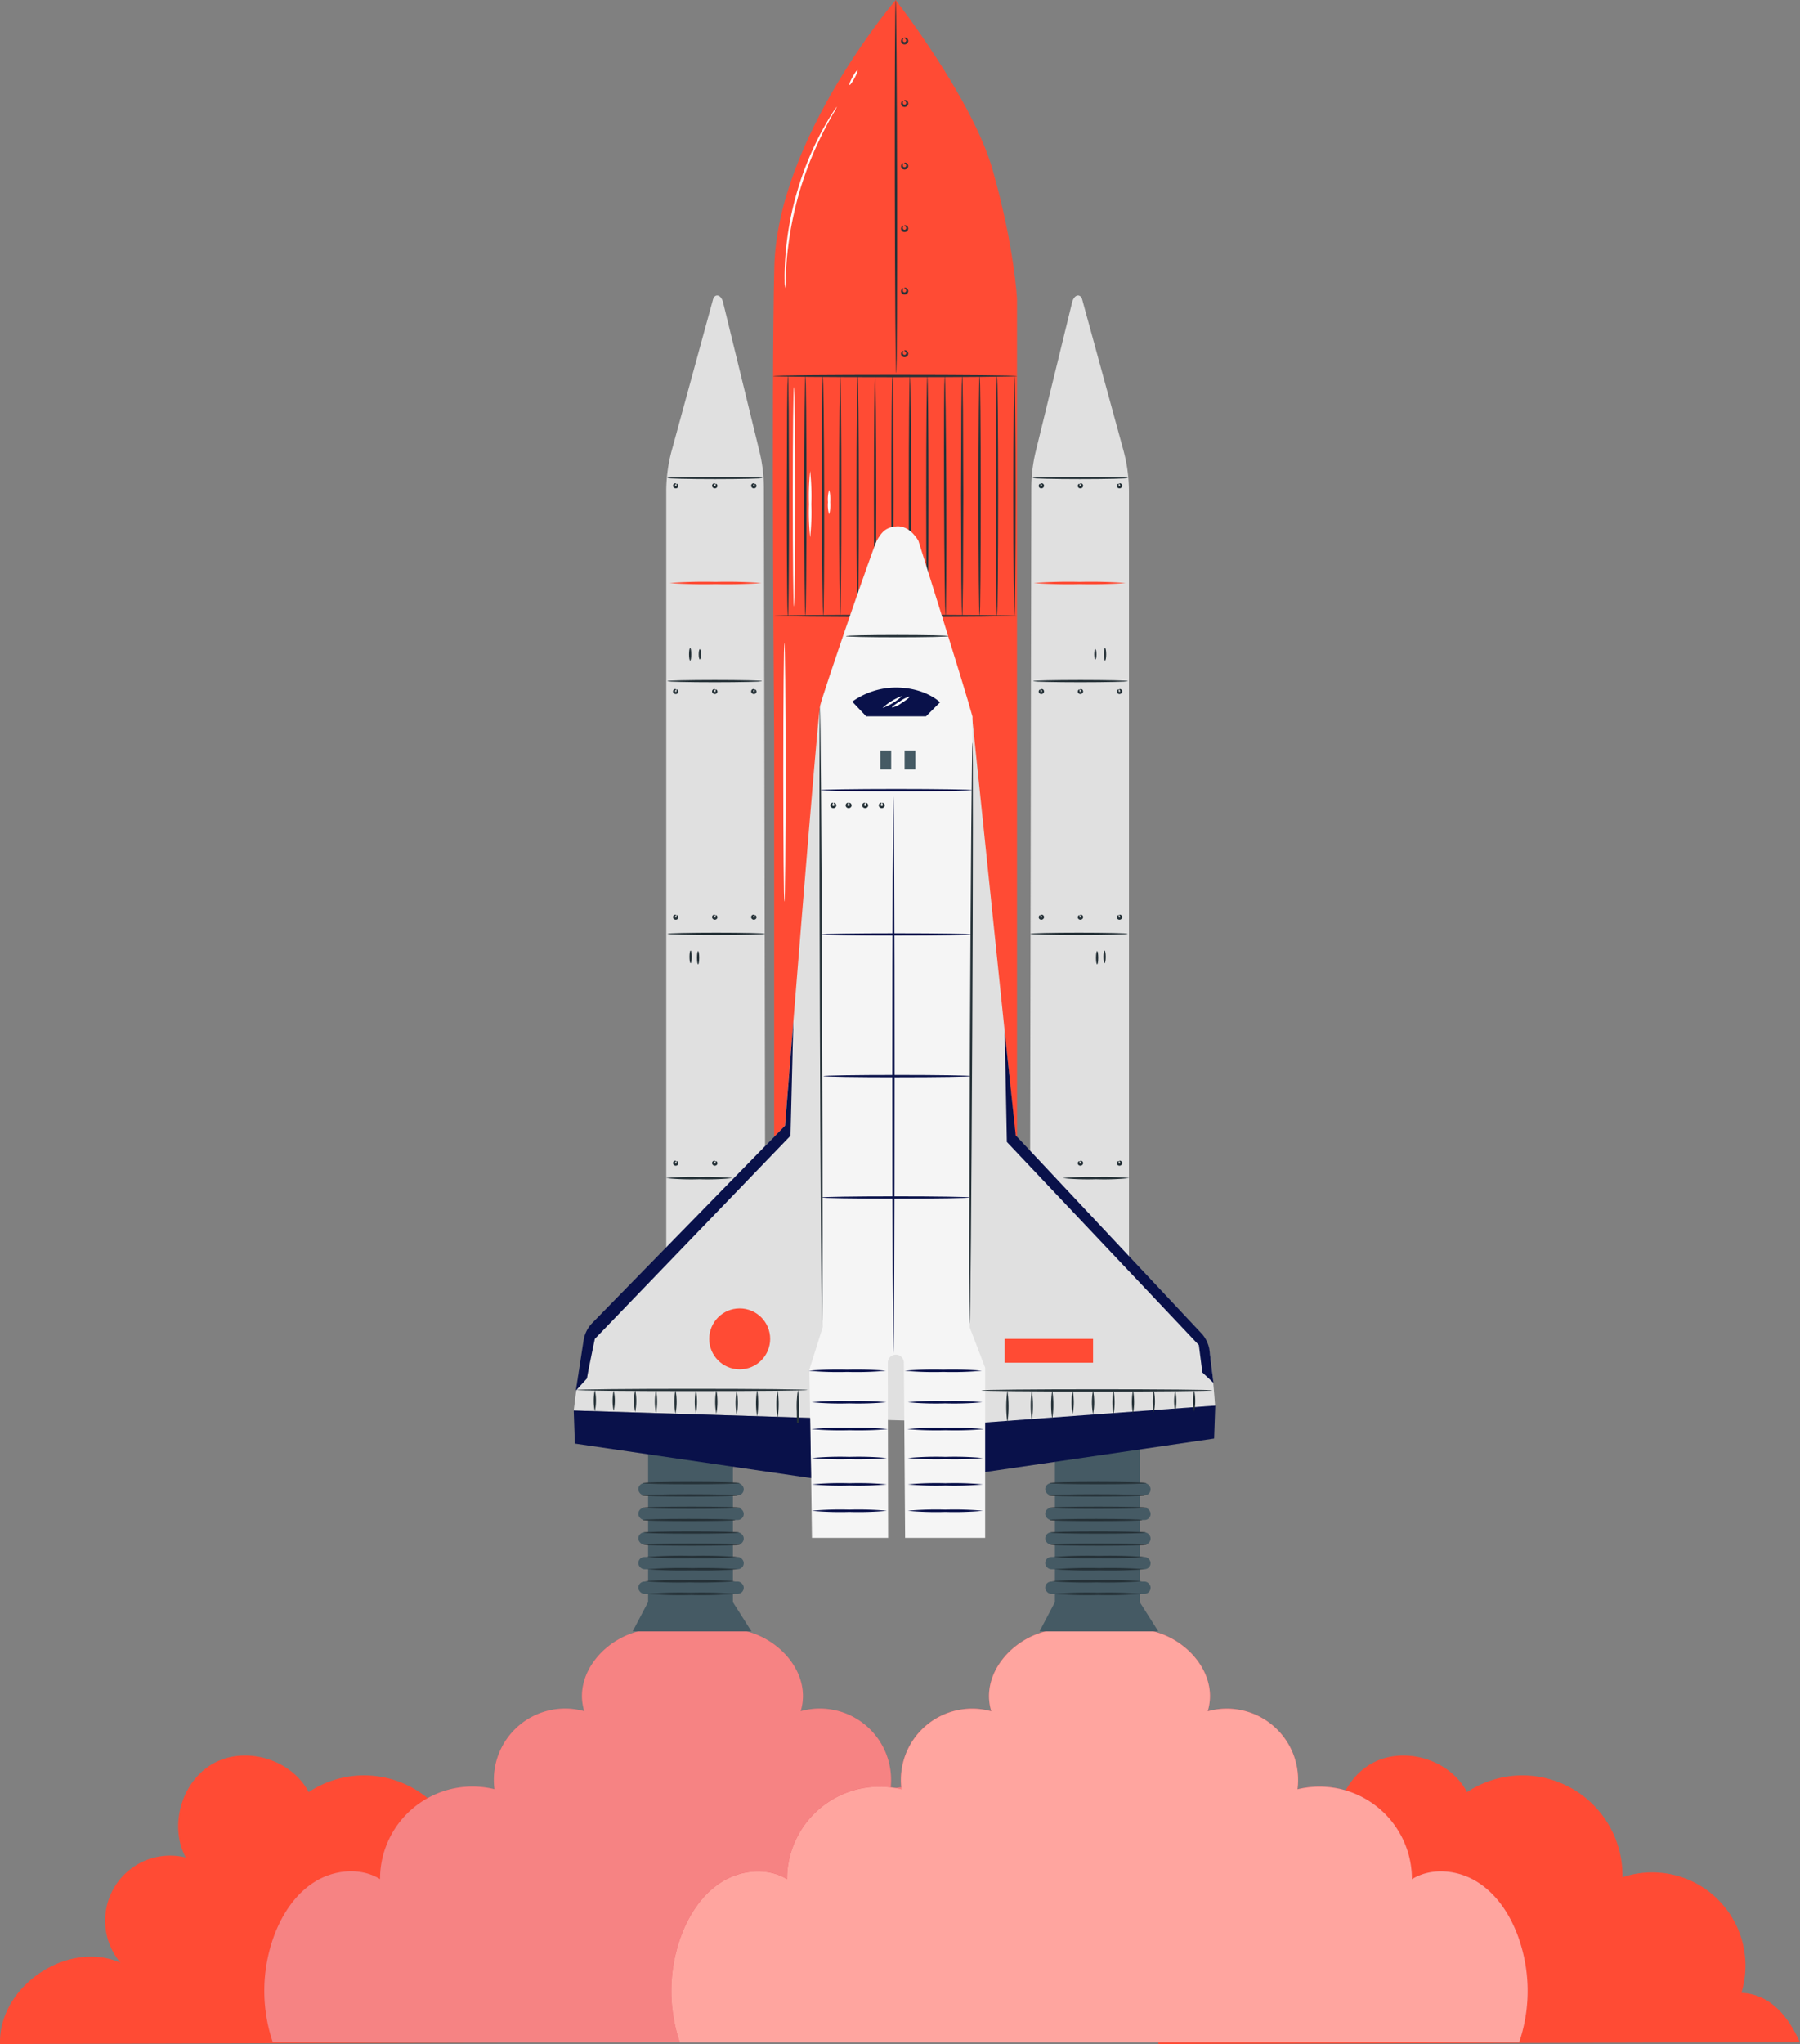 <svg xmlns="http://www.w3.org/2000/svg" width="407.36" height="462.435" viewBox="0 0 407.36 462.435"><rect x="0" y="0" width="407.36" height="462.435" fill="#808080" stroke="none"/><g id="Group_808" data-name="Group 808" transform="translate(-44.629 -21.483)"><g id="Smoke"><g id="Group_114" data-name="Group 114"><g id="Group_113" data-name="Group 113"><path id="Path_21" data-name="Path 21" d="M176.581,472.35a21.1,21.1,0,0,0-26.92-26.153,22.644,22.644,0,0,0-35.175-19.267c-3.84-7.339-14.041-10.494-21.354-6.6s-10.4,14.112-6.46,21.4a14.718,14.718,0,0,0-14.76,23.807c-11.959-5.269-27.673,5.324-27.276,18.386l145.2-.42C188.8,481.557,185.223,472.7,176.581,472.35Z" fill="#ff4b34"></path></g></g><g id="Group_116" data-name="Group 116"><g id="Group_115" data-name="Group 115"><path id="Path_22" data-name="Path 22" d="M438.73,472.35A21.1,21.1,0,0,0,411.81,446.2a22.644,22.644,0,0,0-35.175-19.267c-3.84-7.339-14.041-10.494-21.354-6.6s-10.4,14.112-6.46,21.4a14.718,14.718,0,0,0-14.76,23.807c-11.959-5.269-27.673,5.324-27.276,18.386l145.2-.42C450.953,481.557,447.372,472.7,438.73,472.35Z" fill="#ff4b34"></path></g></g><g id="Group_122" data-name="Group 122"><g id="Group_118" data-name="Group 118"><g id="Group_117" data-name="Group 117"><path id="Path_23" data-name="Path 23" d="M296.314,483.5A36.192,36.192,0,0,0,296,459.385c-1.807-4.857-4.808-9.439-9.21-12.175s-10.339-3.312-14.751-.592a20.908,20.908,0,0,0-25.893-20.345,16.131,16.131,0,0,0-20.321-17.653c2.527-8.27-4.592-16.557-13.073-18.25h-2.814s-17.826-.437-20.012,0c-8.481,1.693-15.6,9.98-13.073,18.25a16.133,16.133,0,0,0-20.322,17.653,20.908,20.908,0,0,0-25.892,20.345c-4.412-2.72-10.349-2.144-14.751.592s-7.4,7.318-9.211,12.175a36.192,36.192,0,0,0-.317,24.113Z" fill="#e8505b"></path></g></g><g id="Group_121" data-name="Group 121" opacity="0.6"><g id="Group_120" data-name="Group 120"><g id="Group_119" data-name="Group 119"><path id="Path_24" data-name="Path 24" d="M296.314,483.5A36.192,36.192,0,0,0,296,459.385c-1.807-4.857-4.808-9.439-9.21-12.175s-10.339-3.312-14.751-.592a20.908,20.908,0,0,0-25.893-20.345,16.131,16.131,0,0,0-20.321-17.653c2.527-8.27-4.592-16.557-13.073-18.25h-2.814s-17.826-.437-20.012,0c-8.481,1.693-15.6,9.98-13.073,18.25a16.133,16.133,0,0,0-20.322,17.653,20.908,20.908,0,0,0-25.892,20.345c-4.412-2.72-10.349-2.144-14.751.592s-7.4,7.318-9.211,12.175a36.192,36.192,0,0,0-.317,24.113Z" fill="#ffa59f"></path></g></g></g></g><g id="Group_128" data-name="Group 128"><g id="Group_124" data-name="Group 124"><g id="Group_123" data-name="Group 123"><path id="Path_25" data-name="Path 25" d="M388.436,483.5a36.192,36.192,0,0,0-.317-24.113c-1.807-4.857-4.809-9.439-9.211-12.175s-10.339-3.312-14.751-.592a20.908,20.908,0,0,0-25.892-20.345,16.133,16.133,0,0,0-20.322-17.653c2.527-8.27-4.592-16.557-13.073-18.25h-2.814s-17.826-.437-20.012,0c-8.481,1.693-15.6,9.98-13.072,18.25a16.132,16.132,0,0,0-20.322,17.653,20.908,20.908,0,0,0-25.893,20.345c-4.412-2.72-10.349-2.144-14.751.592s-7.4,7.318-9.21,12.175a36.192,36.192,0,0,0-.318,24.113Z" fill="#e8505b"></path></g></g><g id="Group_127" data-name="Group 127"><g id="Group_126" data-name="Group 126"><g id="Group_125" data-name="Group 125"><path id="Path_26" data-name="Path 26" d="M388.436,483.519a36.192,36.192,0,0,0-.317-24.113c-1.807-4.858-4.809-9.44-9.211-12.176s-10.339-3.311-14.751-.591a20.908,20.908,0,0,0-25.892-20.345,16.132,16.132,0,0,0-20.322-17.653c2.527-8.27-4.592-16.557-13.073-18.251h-2.814s-17.826-.436-20.012,0c-8.481,1.694-15.6,9.981-13.072,18.251a16.131,16.131,0,0,0-20.322,17.653,20.908,20.908,0,0,0-25.893,20.345c-4.412-2.72-10.349-2.144-14.751.591s-7.4,7.318-9.21,12.176a36.192,36.192,0,0,0-.318,24.113Z" fill="#ffa59f"></path></g></g></g></g></g><g id="Rocket"><g id="Group_624" data-name="Group 624"><g id="Group_173" data-name="Group 173"><g id="Group_130" data-name="Group 130"><g id="Group_129" data-name="Group 129"><path id="Path_27" data-name="Path 27" d="M210.5,383.944l-19.2.521V348.758l19.2-.521Z" fill="#455a64"></path></g></g><g id="Group_132" data-name="Group 132"><g id="Group_131" data-name="Group 131"><rect id="Rectangle_1" data-name="Rectangle 1" width="23.85" height="2.773" rx="1.366" transform="translate(189.096 357.022)" fill="#455a64"></rect></g></g><g id="Group_134" data-name="Group 134"><g id="Group_133" data-name="Group 133"><rect id="Rectangle_2" data-name="Rectangle 2" width="23.85" height="2.773" rx="1.366" transform="translate(189.096 362.591)" fill="#455a64"></rect></g></g><g id="Group_136" data-name="Group 136"><g id="Group_135" data-name="Group 135"><rect id="Rectangle_3" data-name="Rectangle 3" width="23.85" height="2.773" rx="1.366" transform="translate(189.096 368.159)" fill="#455a64"></rect></g></g><g id="Group_138" data-name="Group 138"><g id="Group_137" data-name="Group 137"><rect id="Rectangle_4" data-name="Rectangle 4" width="23.85" height="2.773" rx="1.366" transform="translate(189.096 373.728)" fill="#455a64"></rect></g></g><g id="Group_140" data-name="Group 140"><g id="Group_139" data-name="Group 139"><rect id="Rectangle_5" data-name="Rectangle 5" width="23.85" height="2.773" rx="1.366" transform="translate(189.096 379.297)" fill="#455a64"></rect></g></g><g id="Group_142" data-name="Group 142"><g id="Group_141" data-name="Group 141"><path id="Path_28" data-name="Path 28" d="M187.8,390.578l3.491-6.634h19.2l4.206,6.634Z" fill="#455a64"></path></g></g><g id="Group_145" data-name="Group 145"><g id="Group_144" data-name="Group 144"><g id="Group_143" data-name="Group 143"><path id="Path_29" data-name="Path 29" d="M212,357.022c0,.144-4.9.26-10.952.26s-10.954-.116-10.954-.26,4.9-.261,10.954-.261S212,356.878,212,357.022Z" fill="#263238"></path></g></g></g><g id="Group_148" data-name="Group 148"><g id="Group_147" data-name="Group 147"><g id="Group_146" data-name="Group 146"><path id="Path_30" data-name="Path 30" d="M211.545,359.8c0,.144-4.853.26-10.839.26s-10.84-.116-10.84-.26,4.852-.26,10.84-.26S211.545,359.651,211.545,359.8Z" fill="#263238"></path></g></g></g><g id="Group_151" data-name="Group 151"><g id="Group_150" data-name="Group 150"><g id="Group_149" data-name="Group 149"><path id="Path_31" data-name="Path 31" d="M212.142,362.591c0,.143-4.955.26-11.065.26s-11.067-.117-11.067-.26,4.954-.261,11.067-.261S212.142,362.447,212.142,362.591Z" fill="#263238"></path></g></g></g><g id="Group_154" data-name="Group 154"><g id="Group_153" data-name="Group 153"><g id="Group_152" data-name="Group 152"><path id="Path_32" data-name="Path 32" d="M211.065,365.364c0,.144-4.7.26-10.5.26s-10.5-.116-10.5-.26,4.7-.261,10.5-.261S211.065,365.22,211.065,365.364Z" fill="#263238"></path></g></g></g><g id="Group_157" data-name="Group 157"><g id="Group_156" data-name="Group 156"><g id="Group_155" data-name="Group 155"><path id="Path_33" data-name="Path 33" d="M211.835,368.212c0,.144-4.818.26-10.758.26s-10.76-.116-10.76-.26,4.816-.261,10.76-.261S211.835,368.068,211.835,368.212Z" fill="#263238"></path></g></g></g><g id="Group_160" data-name="Group 160"><g id="Group_159" data-name="Group 159"><g id="Group_158" data-name="Group 158"><path id="Path_34" data-name="Path 34" d="M212.11,370.932c0,.144-4.879.261-10.9.261s-10.9-.117-10.9-.261,4.878-.26,10.9-.26S212.11,370.789,212.11,370.932Z" fill="#263238"></path></g></g></g><g id="Group_163" data-name="Group 163"><g id="Group_162" data-name="Group 162"><g id="Group_161" data-name="Group 161"><path id="Path_35" data-name="Path 35" d="M211.489,373.728a101.6,101.6,0,0,1-10.275.26,101.6,101.6,0,0,1-10.276-.26,101.611,101.611,0,0,1,10.276-.26A101.615,101.615,0,0,1,211.489,373.728Z" fill="#263238"></path></g></g></g><g id="Group_166" data-name="Group 166"><g id="Group_165" data-name="Group 165"><g id="Group_164" data-name="Group 164"><path id="Path_36" data-name="Path 36" d="M211.658,376.5a101.427,101.427,0,0,1-10.275.261,101.394,101.394,0,0,1-10.275-.261,101.572,101.572,0,0,1,10.275-.26A101.6,101.6,0,0,1,211.658,376.5Z" fill="#263238"></path></g></g></g><g id="Group_169" data-name="Group 169"><g id="Group_168" data-name="Group 168"><g id="Group_167" data-name="Group 167"><path id="Path_37" data-name="Path 37" d="M210.981,379.231a100.856,100.856,0,0,1-10.219.26,100.84,100.84,0,0,1-10.219-.26,100.311,100.311,0,0,1,10.219-.261A100.328,100.328,0,0,1,210.981,379.231Z" fill="#263238"></path></g></g></g><g id="Group_172" data-name="Group 172"><g id="Group_171" data-name="Group 171"><g id="Group_170" data-name="Group 170"><path id="Path_38" data-name="Path 38" d="M210.924,382.07a93.961,93.961,0,0,1-9.879.26,93.97,93.97,0,0,1-9.881-.26,93.774,93.774,0,0,1,9.881-.261A93.766,93.766,0,0,1,210.924,382.07Z" fill="#263238"></path></g></g></g></g><g id="Group_218" data-name="Group 218"><g id="Group_175" data-name="Group 175"><g id="Group_174" data-name="Group 174"><path id="Path_39" data-name="Path 39" d="M302.572,383.944l-19.2.521V348.758l19.2-.521Z" fill="#455a64"></path></g></g><g id="Group_177" data-name="Group 177"><g id="Group_176" data-name="Group 176"><rect id="Rectangle_6" data-name="Rectangle 6" width="23.85" height="2.773" rx="1.366" transform="translate(281.171 357.022)" fill="#455a64"></rect></g></g><g id="Group_179" data-name="Group 179"><g id="Group_178" data-name="Group 178"><rect id="Rectangle_7" data-name="Rectangle 7" width="23.85" height="2.773" rx="1.366" transform="translate(281.171 362.591)" fill="#455a64"></rect></g></g><g id="Group_181" data-name="Group 181"><g id="Group_180" data-name="Group 180"><rect id="Rectangle_8" data-name="Rectangle 8" width="23.85" height="2.773" rx="1.366" transform="translate(281.171 368.159)" fill="#455a64"></rect></g></g><g id="Group_183" data-name="Group 183"><g id="Group_182" data-name="Group 182"><rect id="Rectangle_9" data-name="Rectangle 9" width="23.85" height="2.773" rx="1.366" transform="translate(281.171 373.728)" fill="#455a64"></rect></g></g><g id="Group_185" data-name="Group 185"><g id="Group_184" data-name="Group 184"><rect id="Rectangle_10" data-name="Rectangle 10" width="23.85" height="2.773" rx="1.366" transform="translate(281.171 379.297)" fill="#455a64"></rect></g></g><g id="Group_187" data-name="Group 187"><g id="Group_186" data-name="Group 186"><path id="Path_40" data-name="Path 40" d="M279.876,390.578l3.491-6.634h19.2l4.206,6.634Z" fill="#455a64"></path></g></g><g id="Group_190" data-name="Group 190"><g id="Group_189" data-name="Group 189"><g id="Group_188" data-name="Group 188"><path id="Path_41" data-name="Path 41" d="M304.071,357.022c0,.144-4.9.26-10.952.26s-10.953-.116-10.953-.26,4.9-.261,10.953-.261S304.071,356.878,304.071,357.022Z" fill="#263238"></path></g></g></g><g id="Group_193" data-name="Group 193"><g id="Group_192" data-name="Group 192"><g id="Group_191" data-name="Group 191"><path id="Path_42" data-name="Path 42" d="M303.62,359.8c0,.144-4.854.26-10.84.26s-10.84-.116-10.84-.26,4.852-.26,10.84-.26S303.62,359.651,303.62,359.8Z" fill="#263238"></path></g></g></g><g id="Group_196" data-name="Group 196"><g id="Group_195" data-name="Group 195"><g id="Group_194" data-name="Group 194"><path id="Path_43" data-name="Path 43" d="M304.216,362.591c0,.143-4.955.26-11.065.26s-11.067-.117-11.067-.26,4.954-.261,11.067-.261S304.216,362.447,304.216,362.591Z" fill="#263238"></path></g></g></g><g id="Group_199" data-name="Group 199"><g id="Group_198" data-name="Group 198"><g id="Group_197" data-name="Group 197"><path id="Path_44" data-name="Path 44" d="M303.139,365.364c0,.144-4.7.26-10.5.26s-10.5-.116-10.5-.26,4.7-.261,10.5-.261S303.139,365.22,303.139,365.364Z" fill="#263238"></path></g></g></g><g id="Group_202" data-name="Group 202"><g id="Group_201" data-name="Group 201"><g id="Group_200" data-name="Group 200"><path id="Path_45" data-name="Path 45" d="M303.909,368.212c0,.144-4.817.26-10.758.26s-10.76-.116-10.76-.26,4.817-.261,10.76-.261S303.909,368.068,303.909,368.212Z" fill="#263238"></path></g></g></g><g id="Group_205" data-name="Group 205"><g id="Group_204" data-name="Group 204"><g id="Group_203" data-name="Group 203"><path id="Path_46" data-name="Path 46" d="M304.184,370.932c0,.144-4.879.261-10.9.261s-10.9-.117-10.9-.261,4.878-.26,10.9-.26S304.184,370.789,304.184,370.932Z" fill="#263238"></path></g></g></g><g id="Group_208" data-name="Group 208"><g id="Group_207" data-name="Group 207"><g id="Group_206" data-name="Group 206"><path id="Path_47" data-name="Path 47" d="M303.563,373.728a101.6,101.6,0,0,1-10.275.26,101.6,101.6,0,0,1-10.276-.26,101.612,101.612,0,0,1,10.276-.26A101.615,101.615,0,0,1,303.563,373.728Z" fill="#263238"></path></g></g></g><g id="Group_211" data-name="Group 211"><g id="Group_210" data-name="Group 210"><g id="Group_209" data-name="Group 209"><path id="Path_48" data-name="Path 48" d="M303.732,376.5a101.4,101.4,0,0,1-10.274.261,101.423,101.423,0,0,1-10.276-.261,101.6,101.6,0,0,1,10.276-.26A101.576,101.576,0,0,1,303.732,376.5Z" fill="#263238"></path></g></g></g><g id="Group_214" data-name="Group 214"><g id="Group_213" data-name="Group 213"><g id="Group_212" data-name="Group 212"><path id="Path_49" data-name="Path 49" d="M303.055,379.231a100.844,100.844,0,0,1-10.218.26,100.852,100.852,0,0,1-10.22-.26,100.324,100.324,0,0,1,10.22-.261A100.315,100.315,0,0,1,303.055,379.231Z" fill="#263238"></path></g></g></g><g id="Group_217" data-name="Group 217"><g id="Group_216" data-name="Group 216"><g id="Group_215" data-name="Group 215"><path id="Path_50" data-name="Path 50" d="M303,382.07a93.973,93.973,0,0,1-9.88.26,93.97,93.97,0,0,1-9.881-.26,93.774,93.774,0,0,1,9.881-.261A93.778,93.778,0,0,1,303,382.07Z" fill="#263238"></path></g></g></g></g><g id="Group_623" data-name="Group 623"><g id="Group_286" data-name="Group 286"><g id="Group_245" data-name="Group 245"><g id="Group_220" data-name="Group 220"><g id="Group_219" data-name="Group 219"><path id="Path_51" data-name="Path 51" d="M217.505,131.933l.317,177.135H195.407V132.721a35.576,35.576,0,0,1,1.259-9.382l9.326-34.113c.365-1.336,1.941-1.306,2.381,1.09l8.117,33.241A35.6,35.6,0,0,1,217.505,131.933Z" fill="#e0e0e0"></path></g></g><g id="Group_223" data-name="Group 223"><g id="Group_222" data-name="Group 222"><g id="Group_221" data-name="Group 221"><path id="Path_52" data-name="Path 52" d="M216.945,153.386a103.791,103.791,0,0,1-10.385.26,103.775,103.775,0,0,1-10.385-.26,103.775,103.775,0,0,1,10.385-.26A103.791,103.791,0,0,1,216.945,153.386Z" fill="#ff4b34"></path></g></g></g><g id="Group_226" data-name="Group 226"><g id="Group_225" data-name="Group 225"><g id="Group_224" data-name="Group 224"><path id="Path_53" data-name="Path 53" d="M217.074,175.575c0,.144-4.794.261-10.707.261s-10.708-.117-10.708-.261,4.793-.26,10.708-.26S217.074,175.431,217.074,175.575Z" fill="#263238"></path></g></g></g><g id="Group_229" data-name="Group 229"><g id="Group_228" data-name="Group 228"><g id="Group_227" data-name="Group 227"><path id="Path_54" data-name="Path 54" d="M200.819,170.931c-.144,0-.26-.635-.26-1.419s.116-1.419.26-1.419.26.635.26,1.419S200.963,170.931,200.819,170.931Z" fill="#263238"></path></g></g></g><g id="Group_232" data-name="Group 232"><g id="Group_231" data-name="Group 231"><g id="Group_230" data-name="Group 230"><ellipse id="Ellipse_6" data-name="Ellipse 6" cx="0.26" cy="1.161" rx="0.26" ry="1.161" transform="translate(202.752 168.351)" fill="#263238"></ellipse></g></g></g><g id="Group_235" data-name="Group 235"><g id="Group_234" data-name="Group 234"><g id="Group_233" data-name="Group 233"><path id="Path_55" data-name="Path 55" d="M217.737,232.745c0,.144-4.932.26-11.014.26s-11.016-.116-11.016-.26,4.931-.26,11.016-.26S217.737,232.6,217.737,232.745Z" fill="#263238"></path></g></g></g><g id="Group_238" data-name="Group 238"><g id="Group_237" data-name="Group 237"><g id="Group_236" data-name="Group 236"><path id="Path_56" data-name="Path 56" d="M200.922,239.393c-.144,0-.261-.642-.261-1.434s.117-1.434.261-1.434.26.642.26,1.434S201.065,239.393,200.922,239.393Z" fill="#263238"></path></g></g></g><g id="Group_241" data-name="Group 241"><g id="Group_240" data-name="Group 240"><g id="Group_239" data-name="Group 239"><path id="Path_57" data-name="Path 57" d="M202.616,239.654c-.144,0-.26-.671-.26-1.5s.116-1.5.26-1.5.261.671.261,1.5S202.76,239.654,202.616,239.654Z" fill="#263238"></path></g></g></g><g id="Group_244" data-name="Group 244"><g id="Group_243" data-name="Group 243"><g id="Group_242" data-name="Group 242"><path id="Path_58" data-name="Path 58" d="M210.437,288.015a55.009,55.009,0,0,1-7.56.261,55.018,55.018,0,0,1-7.561-.261,55.307,55.307,0,0,1,7.561-.26A55.3,55.3,0,0,1,210.437,288.015Z" fill="#263238"></path></g></g></g></g><g id="Group_248" data-name="Group 248"><g id="Group_247" data-name="Group 247"><g id="Group_246" data-name="Group 246"><path id="Path_59" data-name="Path 59" d="M217.189,129.619c0,.144-4.824.261-10.773.261s-10.774-.117-10.774-.261,4.823-.26,10.774-.26S217.189,129.475,217.189,129.619Z" fill="#263238"></path></g></g></g><g id="Group_258" data-name="Group 258"><g id="Group_251" data-name="Group 251"><g id="Group_250" data-name="Group 250"><g id="Group_249" data-name="Group 249"><path id="Path_60" data-name="Path 60" d="M197.708,130.975c0-.068.249-.085.39.2a.568.568,0,0,1-.039.548.628.628,0,0,1-1.127-.325.569.569,0,0,1,.259-.485c.272-.169.471-.024.438.036s-.132.113-.192.238c-.062.152-.044.215.091.261s.188-.011.216-.173C197.76,131.141,197.687,131.044,197.708,130.975Z" fill="#263238"></path></g></g></g><g id="Group_254" data-name="Group 254"><g id="Group_253" data-name="Group 253"><g id="Group_252" data-name="Group 252"><path id="Path_61" data-name="Path 61" d="M206.549,130.975c0-.068.249-.085.39.2a.568.568,0,0,1-.039.548.628.628,0,0,1-1.127-.325.571.571,0,0,1,.259-.485c.272-.169.471-.024.438.036s-.132.113-.192.238c-.062.152-.043.215.091.261s.188-.011.216-.173C206.6,131.141,206.528,131.044,206.549,130.975Z" fill="#263238"></path></g></g></g><g id="Group_257" data-name="Group 257"><g id="Group_256" data-name="Group 256"><g id="Group_255" data-name="Group 255"><path id="Path_62" data-name="Path 62" d="M215.39,130.975c.005-.068.249-.085.39.2a.568.568,0,0,1-.039.548.628.628,0,0,1-1.127-.325.571.571,0,0,1,.259-.485c.273-.169.471-.024.438.036s-.132.113-.192.238c-.062.152-.043.215.091.261s.188-.011.216-.173C215.442,131.141,215.369,131.044,215.39,130.975Z" fill="#263238"></path></g></g></g></g><g id="Group_268" data-name="Group 268"><g id="Group_261" data-name="Group 261"><g id="Group_260" data-name="Group 260"><g id="Group_259" data-name="Group 259"><path id="Path_63" data-name="Path 63" d="M197.708,177.506c0-.068.249-.084.39.2a.568.568,0,0,1-.039.548.628.628,0,0,1-1.127-.325.567.567,0,0,1,.259-.485c.272-.169.471-.024.438.036s-.132.113-.192.237c-.062.152-.044.216.091.262s.188-.011.216-.173C197.76,177.672,197.687,177.576,197.708,177.506Z" fill="#263238"></path></g></g></g><g id="Group_264" data-name="Group 264"><g id="Group_263" data-name="Group 263"><g id="Group_262" data-name="Group 262"><path id="Path_64" data-name="Path 64" d="M206.549,177.506c0-.068.249-.084.39.2a.568.568,0,0,1-.039.548.628.628,0,0,1-1.127-.325.57.57,0,0,1,.259-.485c.272-.169.471-.024.438.036s-.132.113-.192.237c-.062.152-.043.216.091.262s.188-.011.216-.173C206.6,177.672,206.528,177.576,206.549,177.506Z" fill="#263238"></path></g></g></g><g id="Group_267" data-name="Group 267"><g id="Group_266" data-name="Group 266"><g id="Group_265" data-name="Group 265"><path id="Path_65" data-name="Path 65" d="M215.39,177.506c.005-.068.249-.084.39.2a.568.568,0,0,1-.039.548.628.628,0,0,1-1.127-.325.57.57,0,0,1,.259-.485c.273-.169.471-.024.438.036s-.132.113-.192.237c-.062.152-.043.216.091.262s.188-.011.216-.173C215.442,177.672,215.369,177.576,215.39,177.506Z" fill="#263238"></path></g></g></g></g><g id="Group_278" data-name="Group 278"><g id="Group_271" data-name="Group 271"><g id="Group_270" data-name="Group 270"><g id="Group_269" data-name="Group 269"><path id="Path_66" data-name="Path 66" d="M197.708,228.558c0-.068.249-.084.39.2a.568.568,0,0,1-.039.548.628.628,0,0,1-1.127-.325.567.567,0,0,1,.259-.485c.272-.169.471-.024.438.035s-.132.114-.192.238c-.062.152-.044.215.091.262s.188-.011.216-.173C197.76,228.724,197.687,228.628,197.708,228.558Z" fill="#263238"></path></g></g></g><g id="Group_274" data-name="Group 274"><g id="Group_273" data-name="Group 273"><g id="Group_272" data-name="Group 272"><path id="Path_67" data-name="Path 67" d="M206.549,228.558c0-.068.249-.084.39.2a.568.568,0,0,1-.039.548.628.628,0,0,1-1.127-.325.57.57,0,0,1,.259-.485c.272-.169.471-.024.438.035s-.132.114-.192.238c-.062.152-.043.215.091.262s.188-.011.216-.173C206.6,228.724,206.528,228.628,206.549,228.558Z" fill="#263238"></path></g></g></g><g id="Group_277" data-name="Group 277"><g id="Group_276" data-name="Group 276"><g id="Group_275" data-name="Group 275"><path id="Path_68" data-name="Path 68" d="M215.39,228.558c.005-.068.249-.084.39.2a.568.568,0,0,1-.039.548.628.628,0,0,1-1.127-.325.57.57,0,0,1,.259-.485c.273-.169.471-.024.438.035s-.132.114-.192.238c-.062.152-.043.215.091.262s.188-.011.216-.173C215.442,228.724,215.369,228.628,215.39,228.558Z" fill="#263238"></path></g></g></g></g><g id="Group_285" data-name="Group 285"><g id="Group_281" data-name="Group 281"><g id="Group_280" data-name="Group 280"><g id="Group_279" data-name="Group 279"><path id="Path_69" data-name="Path 69" d="M197.708,284.216c0-.068.249-.085.39.2a.568.568,0,0,1-.039.548.628.628,0,0,1-1.127-.325.567.567,0,0,1,.259-.485c.272-.169.471-.024.438.036s-.132.113-.192.237c-.062.152-.044.216.091.262s.188-.011.216-.173C197.76,284.382,197.687,284.286,197.708,284.216Z" fill="#263238"></path></g></g></g><g id="Group_284" data-name="Group 284"><g id="Group_283" data-name="Group 283"><g id="Group_282" data-name="Group 282"><path id="Path_70" data-name="Path 70" d="M206.549,284.216c0-.068.249-.085.39.2a.568.568,0,0,1-.039.548.628.628,0,0,1-1.127-.325.57.57,0,0,1,.259-.485c.272-.169.471-.024.438.036s-.132.113-.192.237c-.062.152-.043.216.091.262s.188-.011.216-.173C206.6,284.382,206.528,284.286,206.549,284.216Z" fill="#263238"></path></g></g></g></g></g><g id="Group_354" data-name="Group 354"><g id="Group_313" data-name="Group 313"><g id="Group_288" data-name="Group 288"><g id="Group_287" data-name="Group 287"><path id="Path_71" data-name="Path 71" d="M278.027,131.933l-.317,177.135h22.415V132.721a35.576,35.576,0,0,0-1.259-9.382L289.54,89.226c-.365-1.336-1.941-1.306-2.381,1.09l-8.117,33.241A35.6,35.6,0,0,0,278.027,131.933Z" fill="#e0e0e0"></path></g></g><g id="Group_291" data-name="Group 291"><g id="Group_290" data-name="Group 290"><g id="Group_289" data-name="Group 289"><path id="Path_72" data-name="Path 72" d="M278.587,153.386a103.791,103.791,0,0,1,10.385-.26,103.775,103.775,0,0,1,10.385.26,103.775,103.775,0,0,1-10.385.26A103.791,103.791,0,0,1,278.587,153.386Z" fill="#ff4b34"></path></g></g></g><g id="Group_294" data-name="Group 294"><g id="Group_293" data-name="Group 293"><g id="Group_292" data-name="Group 292"><path id="Path_73" data-name="Path 73" d="M278.458,175.575c0-.144,4.794-.26,10.707-.26s10.708.116,10.708.26-4.793.261-10.708.261S278.458,175.719,278.458,175.575Z" fill="#263238"></path></g></g></g><g id="Group_297" data-name="Group 297"><g id="Group_296" data-name="Group 296"><g id="Group_295" data-name="Group 295"><path id="Path_74" data-name="Path 74" d="M294.713,170.931c-.144,0-.26-.635-.26-1.419s.116-1.419.26-1.419.26.635.26,1.419S294.857,170.931,294.713,170.931Z" fill="#263238"></path></g></g></g><g id="Group_300" data-name="Group 300"><g id="Group_299" data-name="Group 299"><g id="Group_298" data-name="Group 298"><ellipse id="Ellipse_7" data-name="Ellipse 7" cx="0.26" cy="1.161" rx="0.26" ry="1.161" transform="translate(292.259 168.351)" fill="#263238"></ellipse></g></g></g><g id="Group_303" data-name="Group 303"><g id="Group_302" data-name="Group 302"><g id="Group_301" data-name="Group 301"><path id="Path_75" data-name="Path 75" d="M277.8,232.745c0-.144,4.932-.26,11.014-.26s11.016.116,11.016.26-4.931.26-11.016.26S277.8,232.889,277.8,232.745Z" fill="#263238"></path></g></g></g><g id="Group_306" data-name="Group 306"><g id="Group_305" data-name="Group 305"><g id="Group_304" data-name="Group 304"><path id="Path_76" data-name="Path 76" d="M294.611,239.393c-.144,0-.261-.642-.261-1.434s.117-1.434.261-1.434.26.642.26,1.434S294.754,239.393,294.611,239.393Z" fill="#263238"></path></g></g></g><g id="Group_309" data-name="Group 309"><g id="Group_308" data-name="Group 308"><g id="Group_307" data-name="Group 307"><path id="Path_77" data-name="Path 77" d="M292.916,239.654c-.144,0-.261-.671-.261-1.5s.117-1.5.261-1.5.26.671.26,1.5S293.06,239.654,292.916,239.654Z" fill="#263238"></path></g></g></g><g id="Group_312" data-name="Group 312"><g id="Group_311" data-name="Group 311"><g id="Group_310" data-name="Group 310"><path id="Path_78" data-name="Path 78" d="M285.1,288.016a55.009,55.009,0,0,1,7.56-.261,55.018,55.018,0,0,1,7.561.261,55.307,55.307,0,0,1-7.561.26A55.3,55.3,0,0,1,285.1,288.016Z" fill="#263238"></path></g></g></g></g><g id="Group_316" data-name="Group 316"><g id="Group_315" data-name="Group 315"><g id="Group_314" data-name="Group 314"><path id="Path_79" data-name="Path 79" d="M278.343,129.619c0-.144,4.824-.26,10.773-.26s10.774.116,10.774.26-4.823.261-10.774.261S278.343,129.763,278.343,129.619Z" fill="#263238"></path></g></g></g><g id="Group_326" data-name="Group 326"><g id="Group_319" data-name="Group 319"><g id="Group_318" data-name="Group 318"><g id="Group_317" data-name="Group 317"><path id="Path_80" data-name="Path 80" d="M297.824,130.975c.021.069-.052.166-.036.3.028.162.078.206.216.173s.153-.109.091-.261c-.06-.125-.173-.168-.192-.238s.166-.205.438-.036a.569.569,0,0,1,.259.485.628.628,0,0,1-1.127.325.568.568,0,0,1-.039-.548C297.575,130.89,297.82,130.906,297.824,130.975Z" fill="#263238"></path></g></g></g><g id="Group_322" data-name="Group 322"><g id="Group_321" data-name="Group 321"><g id="Group_320" data-name="Group 320"><path id="Path_81" data-name="Path 81" d="M288.983,130.975c.021.069-.052.166-.036.3.028.162.078.206.216.173s.153-.109.091-.261c-.06-.125-.173-.168-.192-.238s.166-.205.438-.036a.571.571,0,0,1,.259.485.628.628,0,0,1-1.127.325.568.568,0,0,1-.039-.548C288.734,130.89,288.979,130.906,288.983,130.975Z" fill="#263238"></path></g></g></g><g id="Group_325" data-name="Group 325"><g id="Group_324" data-name="Group 324"><g id="Group_323" data-name="Group 323"><path id="Path_82" data-name="Path 82" d="M280.142,130.975c.021.069-.052.166-.036.3.028.162.077.206.216.173s.153-.109.091-.261c-.06-.125-.173-.168-.192-.238s.166-.205.438-.036a.571.571,0,0,1,.259.485.628.628,0,0,1-1.127.325.568.568,0,0,1-.039-.548C279.893,130.89,280.137,130.906,280.142,130.975Z" fill="#263238"></path></g></g></g></g><g id="Group_336" data-name="Group 336"><g id="Group_329" data-name="Group 329"><g id="Group_328" data-name="Group 328"><g id="Group_327" data-name="Group 327"><path id="Path_83" data-name="Path 83" d="M297.824,177.506c.021.07-.052.166-.036.3.028.162.078.205.216.173s.153-.11.091-.262c-.06-.124-.173-.167-.192-.238s.166-.2.438-.035a.567.567,0,0,1,.259.485.628.628,0,0,1-1.127.325.568.568,0,0,1-.039-.548C297.575,177.422,297.82,177.438,297.824,177.506Z" fill="#263238"></path></g></g></g><g id="Group_332" data-name="Group 332"><g id="Group_331" data-name="Group 331"><g id="Group_330" data-name="Group 330"><path id="Path_84" data-name="Path 84" d="M288.983,177.506c.021.07-.052.166-.036.3.028.162.078.205.216.173s.153-.11.091-.262c-.06-.124-.173-.167-.192-.238s.166-.2.438-.035a.57.57,0,0,1,.259.485.628.628,0,0,1-1.127.325.568.568,0,0,1-.039-.548C288.734,177.422,288.979,177.438,288.983,177.506Z" fill="#263238"></path></g></g></g><g id="Group_335" data-name="Group 335"><g id="Group_334" data-name="Group 334"><g id="Group_333" data-name="Group 333"><path id="Path_85" data-name="Path 85" d="M280.142,177.506c.021.07-.052.166-.036.3.028.162.077.205.216.173s.153-.11.091-.262c-.06-.124-.173-.167-.192-.238s.166-.2.438-.035a.57.57,0,0,1,.259.485.628.628,0,0,1-1.127.325.568.568,0,0,1-.039-.548C279.893,177.422,280.137,177.438,280.142,177.506Z" fill="#263238"></path></g></g></g></g><g id="Group_346" data-name="Group 346"><g id="Group_339" data-name="Group 339"><g id="Group_338" data-name="Group 338"><g id="Group_337" data-name="Group 337"><path id="Path_86" data-name="Path 86" d="M297.824,228.558c.021.07-.052.166-.036.3.028.162.078.205.216.173s.153-.11.091-.262c-.06-.124-.173-.167-.192-.238s.166-.2.438-.035a.567.567,0,0,1,.259.485.628.628,0,0,1-1.127.325.568.568,0,0,1-.039-.548C297.575,228.474,297.82,228.49,297.824,228.558Z" fill="#263238"></path></g></g></g><g id="Group_342" data-name="Group 342"><g id="Group_341" data-name="Group 341"><g id="Group_340" data-name="Group 340"><path id="Path_87" data-name="Path 87" d="M288.983,228.558c.021.07-.052.166-.036.3.028.162.078.205.216.173s.153-.11.091-.262c-.06-.124-.173-.167-.192-.238s.166-.2.438-.035a.57.57,0,0,1,.259.485.628.628,0,0,1-1.127.325.568.568,0,0,1-.039-.548C288.734,228.474,288.979,228.49,288.983,228.558Z" fill="#263238"></path></g></g></g><g id="Group_345" data-name="Group 345"><g id="Group_344" data-name="Group 344"><g id="Group_343" data-name="Group 343"><path id="Path_88" data-name="Path 88" d="M280.142,228.558c.021.07-.052.166-.036.3.028.162.077.205.216.173s.153-.11.091-.262c-.06-.124-.173-.167-.192-.238s.166-.2.438-.035a.57.57,0,0,1,.259.485.628.628,0,0,1-1.127.325.568.568,0,0,1-.039-.548C279.893,228.474,280.137,228.49,280.142,228.558Z" fill="#263238"></path></g></g></g></g><g id="Group_353" data-name="Group 353"><g id="Group_349" data-name="Group 349"><g id="Group_348" data-name="Group 348"><g id="Group_347" data-name="Group 347"><path id="Path_89" data-name="Path 89" d="M297.824,284.216c.021.07-.052.166-.036.3.028.162.078.205.216.173s.153-.11.091-.262c-.06-.124-.173-.167-.192-.237s.166-.2.438-.036a.567.567,0,0,1,.259.485.628.628,0,0,1-1.127.325.568.568,0,0,1-.039-.548C297.575,284.131,297.82,284.148,297.824,284.216Z" fill="#263238"></path></g></g></g><g id="Group_352" data-name="Group 352"><g id="Group_351" data-name="Group 351"><g id="Group_350" data-name="Group 350"><path id="Path_90" data-name="Path 90" d="M288.983,284.216c.021.07-.052.166-.036.3.028.162.078.205.216.173s.153-.11.091-.262c-.06-.124-.173-.167-.192-.237s.166-.2.438-.036a.57.57,0,0,1,.259.485.628.628,0,0,1-1.127.325.568.568,0,0,1-.039-.548C288.734,284.131,288.979,284.148,288.983,284.216Z" fill="#263238"></path></g></g></g></g></g><g id="Group_356" data-name="Group 356"><g id="Group_355" data-name="Group 355"><path id="Path_91" data-name="Path 91" d="M319.651,339.474l-.259,7.466-53.469,7.817.23-13.624Z" fill="#09114a"></path></g></g><g id="Group_358" data-name="Group 358"><g id="Group_357" data-name="Group 357"><path id="Path_92" data-name="Path 92" d="M247.33,21.484s-26.747,31.273-27.469,60.381c-.7,28.282-.031,106.515-.031,106.515v95.326h54.955V89.144s-.5-11.509-5.492-29.169C264.717,43.778,247.33,21.484,247.33,21.484Z" fill="#ff4b34"></path></g></g><g id="Group_361" data-name="Group 361"><g id="Group_360" data-name="Group 360"><g id="Group_359" data-name="Group 359"><path id="Path_93" data-name="Path 93" d="M274.785,106.561c0,.144-12.36.26-27.6.26s-27.606-.116-27.606-.26,12.357-.261,27.606-.261S274.785,106.417,274.785,106.561Z" fill="#263238"></path></g></g></g><g id="Group_364" data-name="Group 364"><g id="Group_363" data-name="Group 363"><g id="Group_362" data-name="Group 362"><path id="Path_94" data-name="Path 94" d="M222.948,160.5c.008,0,.015.031.022.1l.005.062,0,.018c-.026,0,.057.006-.057.009v-.01l0-.04v-.015h.066v.025l0,.05.005.112h-.085c-.124-2.045-.218-13.319-.218-26.905.03-7.521.057-14.327.076-19.343.035-2.42.063-4.4.083-5.862.02-.644.036-1.171.049-1.593a2.234,2.234,0,0,1,.053-.556,2.276,2.276,0,0,1,.052.556c.013.422.029.949.049,1.593.02,1.458.048,3.442.083,5.862.019,5.016.046,11.822.076,19.343,0,13.586-.094,24.86-.218,26.905h-.085l0-.112,0-.05v-.025h.067v.015l0,.04v.01c-.114,0-.031-.006-.057-.009l0-.018.005-.062C222.934,160.535,222.941,160.5,222.948,160.5Z" fill="#263238"></path></g></g></g><g id="Group_367" data-name="Group 367"><g id="Group_366" data-name="Group 366"><g id="Group_365" data-name="Group 365"><path id="Path_95" data-name="Path 95" d="M226.892,160.82c-.144,0-.261-12.148-.261-27.129s.117-27.13.261-27.13.26,12.145.26,27.13S227.036,160.82,226.892,160.82Z" fill="#263238"></path></g></g></g><g id="Group_370" data-name="Group 370"><g id="Group_369" data-name="Group 369"><g id="Group_368" data-name="Group 368"><path id="Path_96" data-name="Path 96" d="M230.945,160.82c-.144,0-.285-12.146-.316-27.127s.062-27.131.206-27.132.285,12.145.315,27.13S231.088,160.82,230.945,160.82Z" fill="#263238"></path></g></g></g><g id="Group_373" data-name="Group 373"><g id="Group_372" data-name="Group 372"><g id="Group_371" data-name="Group 371"><path id="Path_97" data-name="Path 97" d="M234.778,160.82c-.144,0-.26-12.148-.26-27.128s.116-27.131.26-27.131.261,12.145.261,27.131S234.922,160.82,234.778,160.82Z" fill="#263238"></path></g></g></g><g id="Group_376" data-name="Group 376"><g id="Group_375" data-name="Group 375"><g id="Group_374" data-name="Group 374"><path id="Path_98" data-name="Path 98" d="M238.721,162.082c-.143,0-.26-12.43-.26-27.759s.117-27.762.26-27.762.261,12.427.261,27.762S238.865,162.082,238.721,162.082Z" fill="#263238"></path></g></g></g><g id="Group_379" data-name="Group 379"><g id="Group_378" data-name="Group 378"><g id="Group_377" data-name="Group 377"><path id="Path_99" data-name="Path 99" d="M242.665,162.082c-.144,0-.261-12.43-.261-27.759s.117-27.762.261-27.762.26,12.427.26,27.762S242.808,162.082,242.665,162.082Z" fill="#263238"></path></g></g></g><g id="Group_382" data-name="Group 382"><g id="Group_381" data-name="Group 381"><g id="Group_380" data-name="Group 380"><path id="Path_100" data-name="Path 100" d="M246.608,162.082c-.144,0-.26-12.43-.26-27.759s.116-27.762.26-27.762.26,12.427.26,27.762S246.752,162.082,246.608,162.082Z" fill="#263238"></path></g></g></g><g id="Group_385" data-name="Group 385"><g id="Group_384" data-name="Group 384"><g id="Group_383" data-name="Group 383"><path id="Path_101" data-name="Path 101" d="M250.551,162.082c-.144,0-.26-12.43-.26-27.759s.116-27.762.26-27.762.261,12.427.261,27.762S250.7,162.082,250.551,162.082Z" fill="#263238"></path></g></g></g><g id="Group_388" data-name="Group 388"><g id="Group_387" data-name="Group 387"><g id="Group_386" data-name="Group 386"><path id="Path_102" data-name="Path 102" d="M254.494,162.082c-.143,0-.26-12.43-.26-27.759s.117-27.762.26-27.762.261,12.427.261,27.762S254.638,162.082,254.494,162.082Z" fill="#263238"></path></g></g></g><g id="Group_391" data-name="Group 391"><g id="Group_390" data-name="Group 390"><g id="Group_389" data-name="Group 389"><path id="Path_103" data-name="Path 103" d="M258.634,160.821c-.144,0-.3-12.147-.358-27.128s.018-27.131.162-27.131.3,12.144.358,27.129S258.778,160.82,258.634,160.821Z" fill="#263238"></path></g></g></g><g id="Group_394" data-name="Group 394"><g id="Group_393" data-name="Group 393"><g id="Group_392" data-name="Group 392"><path id="Path_104" data-name="Path 104" d="M262.381,160.82a2.2,2.2,0,0,1-.053-.551c-.013-.42-.029-.943-.048-1.581-.021-1.448-.049-3.415-.083-5.814-.02-4.977-.047-11.726-.077-19.182.03-7.46.057-14.209.077-19.186.034-2.4.062-4.366.083-5.813.019-.639.035-1.161.048-1.581a2.2,2.2,0,0,1,.053-.551,2.245,2.245,0,0,1,.052.551c.013.42.029.942.049,1.581.021,1.446.049,3.414.083,5.813.02,4.977.047,11.726.076,19.186-.029,7.456-.056,14.205-.076,19.182-.034,2.4-.062,4.367-.083,5.814-.02.638-.036,1.161-.049,1.581A2.245,2.245,0,0,1,262.381,160.82Z" fill="#263238"></path></g></g></g><g id="Group_397" data-name="Group 397"><g id="Group_396" data-name="Group 396"><g id="Group_395" data-name="Group 395"><path id="Path_105" data-name="Path 105" d="M266.324,160.82c-.144,0-.26-12.148-.26-27.129s.116-27.13.26-27.13.26,12.145.26,27.13S266.468,160.82,266.324,160.82Z" fill="#263238"></path></g></g></g><g id="Group_400" data-name="Group 400"><g id="Group_399" data-name="Group 399"><g id="Group_398" data-name="Group 398"><path id="Path_106" data-name="Path 106" d="M270.267,160.82c-.144,0-.26-12.148-.26-27.129s.116-27.13.26-27.13.261,12.145.261,27.13S270.411,160.82,270.267,160.82Z" fill="#263238"></path></g></g></g><g id="Group_403" data-name="Group 403"><g id="Group_402" data-name="Group 402"><g id="Group_401" data-name="Group 401"><path id="Path_107" data-name="Path 107" d="M274.211,160.82c-.144,0-.261-12.148-.261-27.129s.117-27.13.261-27.13.26,12.145.26,27.13S274.354,160.82,274.211,160.82Z" fill="#263238"></path></g></g></g><g id="Group_406" data-name="Group 406"><g id="Group_405" data-name="Group 405"><g id="Group_404" data-name="Group 404"><path id="Path_108" data-name="Path 108" d="M274.785,160.82c0,.143-12.314.26-27.5.26s-27.5-.117-27.5-.26,12.312-.261,27.5-.261S274.785,160.676,274.785,160.82Z" fill="#263238"></path></g></g></g><g id="Group_537" data-name="Group 537"><g id="Group_408" data-name="Group 408"><g id="Group_407" data-name="Group 407"><path id="Path_109" data-name="Path 109" d="M227.167,342.243l-52.7-1.634s2.015-17.335,3.677-18.995c2.46-2.458,44.148-45.469,44.148-45.469s7.322-92.4,7.934-95.052,12.255-36.56,12.868-37.377,1.225-2.655,4.289-2.859,4.9,3.267,4.9,3.267,11.846,37.582,12.459,40.645l9.685,93.447c.161,1.126,42.452,45.025,43.417,47.116s1.769,14.151,1.769,14.151l-52.583,3.859Z" fill="#e0e0e0"></path></g></g><g id="Group_410" data-name="Group 410"><g id="Group_409" data-name="Group 409"><path id="Path_110" data-name="Path 110" d="M264.717,183.609c-1.727-6.415-12.243-39.778-12.243-39.778s-1.839-3.473-4.9-3.268-3.677,2.042-4.289,2.859-12.255,34.722-12.868,37.377c-.056.241-.167,1.225-.323,2.81Z" fill="#f5f5f5"></path></g></g><g id="Group_412" data-name="Group 412"><g id="Group_411" data-name="Group 411"><path id="Path_111" data-name="Path 111" d="M228.221,357.218l-.437-25.842,3.049-9.684-.174-78.541-.567-59.542h34.625l-.636,138.159,3.5,9.153v38.487H249.467l-.284-39.64a1.82,1.82,0,0,0-1.82-1.807h0a1.821,1.821,0,0,0-1.821,1.824l.083,39.623h-17.24Z" fill="#f5f5f5"></path></g></g><g id="Group_455" data-name="Group 455"><g id="Group_414" data-name="Group 414"><g id="Group_413" data-name="Group 413"><path id="Path_112" data-name="Path 112" d="M174.471,340.609l.259,7.466,53.469,7.817-.23-13.624Z" fill="#09114a"></path></g></g><g id="Group_417" data-name="Group 417"><g id="Group_416" data-name="Group 416"><g id="Group_415" data-name="Group 415"><path id="Path_113" data-name="Path 113" d="M175.131,335.949c0-.144,11.7-.261,26.12-.261s26.124.117,26.124.261-11.694.26-26.124.26S175.131,336.093,175.131,335.949Z" fill="#263238"></path></g></g></g><g id="Group_420" data-name="Group 420"><g id="Group_419" data-name="Group 419"><g id="Group_418" data-name="Group 418"><path id="Path_114" data-name="Path 114" d="M179.251,340.757a11.243,11.243,0,0,1,0-4.808,11.2,11.2,0,0,1,0,4.808Z" fill="#263238"></path></g></g></g><g id="Group_423" data-name="Group 423"><g id="Group_422" data-name="Group 422"><g id="Group_421" data-name="Group 421"><path id="Path_115" data-name="Path 115" d="M183.519,340.658a10.136,10.136,0,0,1,0-4.562,10.1,10.1,0,0,1,0,4.562Z" fill="#263238"></path></g></g></g><g id="Group_426" data-name="Group 426"><g id="Group_425" data-name="Group 425"><g id="Group_424" data-name="Group 424"><path id="Path_116" data-name="Path 116" d="M188.376,340.952a12.118,12.118,0,0,1,0-5,12.164,12.164,0,0,1,0,5Z" fill="#263238"></path></g></g></g><g id="Group_429" data-name="Group 429"><g id="Group_428" data-name="Group 428"><g id="Group_427" data-name="Group 427"><path id="Path_117" data-name="Path 117" d="M193.085,341.194a13.355,13.355,0,0,1,0-5.245,13.356,13.356,0,0,1,0,5.245Z" fill="#263238"></path></g></g></g><g id="Group_432" data-name="Group 432"><g id="Group_431" data-name="Group 431"><g id="Group_430" data-name="Group 430"><path id="Path_118" data-name="Path 118" d="M197.5,341.331a14.056,14.056,0,0,1,0-5.382,14.056,14.056,0,0,1,0,5.382Z" fill="#263238"></path></g></g></g><g id="Group_435" data-name="Group 435"><g id="Group_434" data-name="Group 434"><g id="Group_433" data-name="Group 433"><path id="Path_119" data-name="Path 119" d="M202.12,341.331a14,14,0,0,1,0-5.382,14.055,14.055,0,0,1,0,5.382Z" fill="#263238"></path></g></g></g><g id="Group_438" data-name="Group 438"><g id="Group_437" data-name="Group 437"><g id="Group_436" data-name="Group 436"><path id="Path_120" data-name="Path 120" d="M206.739,341.331a14.056,14.056,0,0,1,0-5.382,14.056,14.056,0,0,1,0,5.382Z" fill="#263238"></path></g></g></g><g id="Group_441" data-name="Group 441"><g id="Group_440" data-name="Group 440"><g id="Group_439" data-name="Group 439"><path id="Path_121" data-name="Path 121" d="M211.359,341.753a16.265,16.265,0,0,1,0-5.8,16.325,16.325,0,0,1,0,5.8Z" fill="#263238"></path></g></g></g><g id="Group_444" data-name="Group 444"><g id="Group_443" data-name="Group 443"><g id="Group_442" data-name="Group 442"><path id="Path_122" data-name="Path 122" d="M215.978,341.9a17.134,17.134,0,0,1,0-5.947,17.068,17.068,0,0,1,0,5.947Z" fill="#263238"></path></g></g></g><g id="Group_447" data-name="Group 447"><g id="Group_446" data-name="Group 446"><g id="Group_445" data-name="Group 445"><path id="Path_123" data-name="Path 123" d="M220.6,342.4a20.049,20.049,0,0,1,0-6.449,20.125,20.125,0,0,1,0,6.449Z" fill="#263238"></path></g></g></g><g id="Group_450" data-name="Group 450"><g id="Group_449" data-name="Group 449"><g id="Group_448" data-name="Group 448"><path id="Path_124" data-name="Path 124" d="M225.217,341.331a3.9,3.9,0,0,1,.184,1.4l.017.341.008.181,0,.093,0,.047v.039c-.862,0-.239,0-.431,0v-.009l-.024-.815c-.007-.612-.013-1.224-.02-1.866a22.317,22.317,0,0,1,.26-4.8,22.275,22.275,0,0,1,.261,4.8c-.008.642-.014,1.254-.021,1.866l-.024.815v.009c-.193,0,.43,0-.431,0h0V343.4l0-.047,0-.093.008-.181.017-.341A3.9,3.9,0,0,1,225.217,341.331Z" fill="#263238"></path></g></g></g><g id="Group_452" data-name="Group 452"><g id="Group_451" data-name="Group 451"><circle id="Ellipse_8" data-name="Ellipse 8" cx="6.897" cy="6.897" r="6.897" transform="translate(205.132 317.494)" fill="#ff4b34"></circle></g></g><g id="Group_454" data-name="Group 454"><g id="Group_453" data-name="Group 453"><path id="Path_125" data-name="Path 125" d="M177.489,333.319c0-.541,1.762-8.928,1.762-8.928l44.28-45.961.646-25.84L222.3,276.145,178.664,320.8a7.174,7.174,0,0,0-1.955,3.888L174.946,336.1Z" fill="#09114a"></path></g></g></g><g id="Group_458" data-name="Group 458"><g id="Group_457" data-name="Group 457"><g id="Group_456" data-name="Group 456"><path id="Path_126" data-name="Path 126" d="M246.823,201.513c.144,0,.26,28.255.26,63.1s-.116,63.108-.26,63.108-.26-28.249-.26-63.108S246.679,201.513,246.823,201.513Z" fill="#09114a"></path></g></g></g><g id="Group_460" data-name="Group 460"><g id="Group_459" data-name="Group 459"><rect id="Rectangle_11" data-name="Rectangle 11" width="2.443" height="4.296" transform="translate(243.872 191.261)" fill="#455a64"></rect></g></g><g id="Group_462" data-name="Group 462"><g id="Group_461" data-name="Group 461"><rect id="Rectangle_12" data-name="Rectangle 12" width="2.443" height="4.296" transform="translate(249.348 191.261)" fill="#455a64"></rect></g></g><g id="Group_464" data-name="Group 464"><g id="Group_463" data-name="Group 463"><path id="Path_127" data-name="Path 127" d="M237.5,180.219l3.161,3.328h13.53l3.176-3.176s-3.31-3.341-10.034-3.342A17.1,17.1,0,0,0,237.5,180.219Z" fill="#09114a"></path></g></g><g id="Group_467" data-name="Group 467"><g id="Group_466" data-name="Group 466"><g id="Group_465" data-name="Group 465"><path id="Path_128" data-name="Path 128" d="M264.641,200.242c0,.144-7.7.26-17.194.26s-17.2-.116-17.2-.26,7.7-.261,17.2-.261S264.641,200.1,264.641,200.242Z" fill="#09114a"></path></g></g></g><g id="Group_470" data-name="Group 470"><g id="Group_469" data-name="Group 469"><g id="Group_468" data-name="Group 468"><path id="Path_129" data-name="Path 129" d="M259.3,165.4c0,.144-5.2.26-11.613.26s-11.615-.116-11.615-.26,5.2-.261,11.615-.261S259.3,165.256,259.3,165.4Z" fill="#263238"></path></g></g></g><g id="Group_473" data-name="Group 473"><g id="Group_472" data-name="Group 472"><g id="Group_471" data-name="Group 471"><path id="Path_130" data-name="Path 130" d="M233.191,203.163c0,.073-.127.139-.178.3-.051.187-.007.318.2.334s.263-.118.233-.309c-.031-.17-.149-.25-.141-.323-.011-.067.251-.133.466.15a.64.64,0,0,1,.082.6.695.695,0,0,1-1.289-.075.641.641,0,0,1,.15-.588C232.957,203,233.21,203.1,233.191,203.163Z" fill="#263238"></path></g></g></g><g id="Group_476" data-name="Group 476"><g id="Group_475" data-name="Group 475"><g id="Group_474" data-name="Group 474"><path id="Path_131" data-name="Path 131" d="M236.649,203.163c0,.073-.127.139-.178.3-.051.187-.008.318.2.334s.262-.118.233-.309c-.031-.17-.149-.25-.141-.323-.011-.067.251-.133.466.15a.64.64,0,0,1,.082.6.695.695,0,0,1-1.289-.075.636.636,0,0,1,.15-.588C236.415,203,236.667,203.1,236.649,203.163Z" fill="#263238"></path></g></g></g><g id="Group_479" data-name="Group 479"><g id="Group_478" data-name="Group 478"><g id="Group_477" data-name="Group 477"><path id="Path_132" data-name="Path 132" d="M240.4,203.163c0,.073-.127.139-.178.3-.051.187-.008.318.2.334s.262-.118.233-.309c-.031-.17-.149-.25-.141-.323-.011-.067.251-.133.466.15a.64.64,0,0,1,.082.6.695.695,0,0,1-1.289-.075.636.636,0,0,1,.15-.588C240.165,203,240.417,203.1,240.4,203.163Z" fill="#263238"></path></g></g></g><g id="Group_482" data-name="Group 482"><g id="Group_481" data-name="Group 481"><g id="Group_480" data-name="Group 480"><path id="Path_133" data-name="Path 133" d="M244.149,203.163c0,.073-.127.139-.178.3-.051.187-.008.318.2.334s.262-.118.233-.309c-.031-.17-.149-.25-.141-.323-.011-.067.251-.133.466.15a.64.64,0,0,1,.082.6.695.695,0,0,1-1.289-.075.636.636,0,0,1,.15-.588C243.915,203,244.167,203.1,244.149,203.163Z" fill="#263238"></path></g></g></g><g id="Group_485" data-name="Group 485"><g id="Group_484" data-name="Group 484"><g id="Group_483" data-name="Group 483"><path id="Path_134" data-name="Path 134" d="M264.085,292.4c0,.144-7.508.261-16.767.261s-16.77-.117-16.77-.261,7.507-.26,16.77-.26S264.085,292.26,264.085,292.4Z" fill="#09114a"></path></g></g></g><g id="Group_488" data-name="Group 488"><g id="Group_487" data-name="Group 487"><g id="Group_486" data-name="Group 486"><path id="Path_135" data-name="Path 135" d="M264.42,232.885c0,.144-7.58.261-16.929.261s-16.93-.117-16.93-.261,7.579-.26,16.93-.26S264.42,232.742,264.42,232.885Z" fill="#09114a"></path></g></g></g><g id="Group_491" data-name="Group 491"><g id="Group_490" data-name="Group 490"><g id="Group_489" data-name="Group 489"><path id="Path_136" data-name="Path 136" d="M264.42,264.95c0,.144-7.49.261-16.726.261s-16.726-.117-16.726-.261,7.487-.26,16.726-.26S264.42,264.806,264.42,264.95Z" fill="#09114a"></path></g></g></g><g id="Group_494" data-name="Group 494"><g id="Group_493" data-name="Group 493"><g id="Group_492" data-name="Group 492"><path id="Path_137" data-name="Path 137" d="M245.1,331.615a73.186,73.186,0,0,1-8.725.261,73.173,73.173,0,0,1-8.725-.261,73.574,73.574,0,0,1,8.725-.26A73.588,73.588,0,0,1,245.1,331.615Z" fill="#09114a"></path></g></g></g><g id="Group_497" data-name="Group 497"><g id="Group_496" data-name="Group 496"><g id="Group_495" data-name="Group 495"><path id="Path_138" data-name="Path 138" d="M245.217,338.725a68.524,68.524,0,0,1-8.433.26,68.544,68.544,0,0,1-8.435-.26,68.533,68.533,0,0,1,8.435-.26A68.512,68.512,0,0,1,245.217,338.725Z" fill="#09114a"></path></g></g></g><g id="Group_500" data-name="Group 500"><g id="Group_499" data-name="Group 499"><g id="Group_498" data-name="Group 498"><path id="Path_139" data-name="Path 139" d="M245.566,344.8a72.2,72.2,0,0,1-8.666.261,72.2,72.2,0,0,1-8.667-.261,72.33,72.33,0,0,1,8.667-.26A72.333,72.333,0,0,1,245.566,344.8Z" fill="#09114a"></path></g></g></g><g id="Group_503" data-name="Group 503"><g id="Group_502" data-name="Group 502"><g id="Group_501" data-name="Group 501"><path id="Path_140" data-name="Path 140" d="M245.334,351.338a69.358,69.358,0,0,1-8.492.261,69.354,69.354,0,0,1-8.493-.261,69.476,69.476,0,0,1,8.493-.26A69.479,69.479,0,0,1,245.334,351.338Z" fill="#09114a"></path></g></g></g><g id="Group_506" data-name="Group 506"><g id="Group_505" data-name="Group 505"><g id="Group_504" data-name="Group 504"><path id="Path_141" data-name="Path 141" d="M245.334,357.31a69.479,69.479,0,0,1-8.492.26,69.476,69.476,0,0,1-8.493-.26,69.347,69.347,0,0,1,8.493-.261A69.35,69.35,0,0,1,245.334,357.31Z" fill="#09114a"></path></g></g></g><g id="Group_509" data-name="Group 509"><g id="Group_508" data-name="Group 508"><g id="Group_507" data-name="Group 507"><path id="Path_142" data-name="Path 142" d="M245.334,363.281a69.358,69.358,0,0,1-8.492.261,69.354,69.354,0,0,1-8.493-.261,69.719,69.719,0,0,1,8.493-.26A69.722,69.722,0,0,1,245.334,363.281Z" fill="#09114a"></path></g></g></g><g id="Group_512" data-name="Group 512"><g id="Group_511" data-name="Group 511"><g id="Group_510" data-name="Group 510"><path id="Path_143" data-name="Path 143" d="M266.827,331.615a73.186,73.186,0,0,1-8.725.261,73.173,73.173,0,0,1-8.725-.261,73.574,73.574,0,0,1,8.725-.26A73.588,73.588,0,0,1,266.827,331.615Z" fill="#09114a"></path></g></g></g><g id="Group_515" data-name="Group 515"><g id="Group_514" data-name="Group 514"><g id="Group_513" data-name="Group 513"><path id="Path_144" data-name="Path 144" d="M266.943,338.725a68.523,68.523,0,0,1-8.433.26,68.544,68.544,0,0,1-8.435-.26,68.533,68.533,0,0,1,8.435-.26A68.512,68.512,0,0,1,266.943,338.725Z" fill="#09114a"></path></g></g></g><g id="Group_518" data-name="Group 518"><g id="Group_517" data-name="Group 517"><g id="Group_516" data-name="Group 516"><path id="Path_145" data-name="Path 145" d="M267.292,344.8a72.2,72.2,0,0,1-8.666.261,72.2,72.2,0,0,1-8.667-.261,72.33,72.33,0,0,1,8.667-.26A72.333,72.333,0,0,1,267.292,344.8Z" fill="#09114a"></path></g></g></g><g id="Group_521" data-name="Group 521"><g id="Group_520" data-name="Group 520"><g id="Group_519" data-name="Group 519"><path id="Path_146" data-name="Path 146" d="M267.06,351.338a69.358,69.358,0,0,1-8.492.261,69.354,69.354,0,0,1-8.493-.261,69.476,69.476,0,0,1,8.493-.26A69.479,69.479,0,0,1,267.06,351.338Z" fill="#09114a"></path></g></g></g><g id="Group_524" data-name="Group 524"><g id="Group_523" data-name="Group 523"><g id="Group_522" data-name="Group 522"><path id="Path_147" data-name="Path 147" d="M267.06,357.31a69.479,69.479,0,0,1-8.492.26,69.476,69.476,0,0,1-8.493-.26,69.347,69.347,0,0,1,8.493-.261A69.351,69.351,0,0,1,267.06,357.31Z" fill="#09114a"></path></g></g></g><g id="Group_527" data-name="Group 527"><g id="Group_526" data-name="Group 526"><g id="Group_525" data-name="Group 525"><path id="Path_148" data-name="Path 148" d="M267.06,363.281a69.358,69.358,0,0,1-8.492.261,69.354,69.354,0,0,1-8.493-.261,69.719,69.719,0,0,1,8.493-.26A69.723,69.723,0,0,1,267.06,363.281Z" fill="#09114a"></path></g></g></g><g id="Group_529" data-name="Group 529"><g id="Group_528" data-name="Group 528"><path id="Path_149" data-name="Path 149" d="M230.23,181.093" fill="#f5f5f5"></path></g></g><g id="Group_536" data-name="Group 536"><g id="Group_532" data-name="Group 532"><g id="Group_531" data-name="Group 531"><g id="Group_530" data-name="Group 530"><path id="Path_150" data-name="Path 150" d="M248.824,178.929a13.28,13.28,0,0,1-4.469,2.718,13.279,13.279,0,0,1,4.469-2.718Z" fill="#fff"></path></g></g></g><g id="Group_535" data-name="Group 535"><g id="Group_534" data-name="Group 534"><g id="Group_533" data-name="Group 533"><path id="Path_151" data-name="Path 151" d="M250.451,179.076c.115.144-.732.81-1.83,1.485a5.415,5.415,0,0,1-2.138.995c-.074-.123.763-.763,1.865-1.439A6.974,6.974,0,0,1,250.451,179.076Z" fill="#fff"></path></g></g></g></g></g><g id="Group_540" data-name="Group 540"><g id="Group_539" data-name="Group 539"><g id="Group_538" data-name="Group 538"><path id="Path_152" data-name="Path 152" d="M230.193,181.5c.144,0,.37,31.3.5,69.908s.128,69.917-.016,69.917-.37-31.3-.5-69.915S230.049,181.5,230.193,181.5Z" fill="#263238"></path></g></g></g><g id="Group_543" data-name="Group 543"><g id="Group_542" data-name="Group 542"><g id="Group_541" data-name="Group 541"><path id="Path_153" data-name="Path 153" d="M264.085,320.966c-.144,0-.119-29.44.056-65.747s.432-65.752.576-65.751.119,29.434-.056,65.753S264.229,320.967,264.085,320.966Z" fill="#263238"></path></g></g></g><g id="Group_546" data-name="Group 546"><g id="Group_545" data-name="Group 545"><g id="Group_544" data-name="Group 544"><path id="Path_154" data-name="Path 154" d="M318.992,336.047c0,.144-11.7.261-26.121.261s-26.123-.117-26.123-.261,11.693-.26,26.123-.26S318.992,335.9,318.992,336.047Z" fill="#263238"></path></g></g></g><g id="Group_549" data-name="Group 549"><g id="Group_548" data-name="Group 548"><g id="Group_547" data-name="Group 547"><path id="Path_155" data-name="Path 155" d="M314.871,340.856a11.248,11.248,0,0,1,0-4.809,11.248,11.248,0,0,1,0,4.809Z" fill="#263238"></path></g></g></g><g id="Group_552" data-name="Group 552"><g id="Group_551" data-name="Group 551"><g id="Group_550" data-name="Group 550"><path id="Path_156" data-name="Path 156" d="M310.6,340.757a10.14,10.14,0,0,1,0-4.563,10.1,10.1,0,0,1,0,4.563Z" fill="#263238"></path></g></g></g><g id="Group_555" data-name="Group 555"><g id="Group_554" data-name="Group 554"><g id="Group_553" data-name="Group 553"><path id="Path_157" data-name="Path 157" d="M305.747,341.051a12.122,12.122,0,0,1,0-5,12.169,12.169,0,0,1,0,5Z" fill="#263238"></path></g></g></g><g id="Group_558" data-name="Group 558"><g id="Group_557" data-name="Group 557"><g id="Group_556" data-name="Group 556"><path id="Path_158" data-name="Path 158" d="M301.037,341.293a13.362,13.362,0,0,1,0-5.246,13.31,13.31,0,0,1,0,5.246Z" fill="#263238"></path></g></g></g><g id="Group_561" data-name="Group 561"><g id="Group_560" data-name="Group 560"><g id="Group_559" data-name="Group 559"><path id="Path_159" data-name="Path 159" d="M296.622,341.43a14.061,14.061,0,0,1,0-5.383,14.009,14.009,0,0,1,0,5.383Z" fill="#263238"></path></g></g></g><g id="Group_564" data-name="Group 564"><g id="Group_563" data-name="Group 563"><g id="Group_562" data-name="Group 562"><path id="Path_160" data-name="Path 160" d="M292,341.43a14.009,14.009,0,0,1,0-5.383,14.061,14.061,0,0,1,0,5.383Z" fill="#263238"></path></g></g></g><g id="Group_567" data-name="Group 567"><g id="Group_566" data-name="Group 566"><g id="Group_565" data-name="Group 565"><path id="Path_161" data-name="Path 161" d="M287.383,341.43a14.061,14.061,0,0,1,0-5.383,14.007,14.007,0,0,1,0,5.383Z" fill="#263238"></path></g></g></g><g id="Group_570" data-name="Group 570"><g id="Group_569" data-name="Group 569"><g id="Group_568" data-name="Group 568"><path id="Path_162" data-name="Path 162" d="M282.764,342.5a20.054,20.054,0,0,1,0-6.45,20.133,20.133,0,0,1,0,6.45Z" fill="#263238"></path></g></g></g><g id="Group_573" data-name="Group 573"><g id="Group_572" data-name="Group 572"><g id="Group_571" data-name="Group 571"><path id="Path_163" data-name="Path 163" d="M278.144,342.875a22.543,22.543,0,0,1,0-6.828,22.46,22.46,0,0,1,0,6.828Z" fill="#263238"></path></g></g></g><g id="Group_576" data-name="Group 576"><g id="Group_575" data-name="Group 575"><g id="Group_574" data-name="Group 574"><path id="Path_164" data-name="Path 164" d="M272.618,343.342a25.714,25.714,0,0,1,0-7.3,25.717,25.717,0,0,1,0,7.3Z" fill="#263238"></path></g></g></g><g id="Group_578" data-name="Group 578"><g id="Group_577" data-name="Group 577"><path id="Path_165" data-name="Path 165" d="M316.735,331.987l-.792-6.187-43.45-45.96L272,254.785l2.5,23.565,41.886,44.64a7.181,7.181,0,0,1,1.955,3.888l.913,7.481Z" fill="#09114a"></path></g></g><g id="Group_580" data-name="Group 580"><g id="Group_579" data-name="Group 579"><rect id="Rectangle_13" data-name="Rectangle 13" width="19.998" height="5.395" transform="translate(272.004 324.391)" fill="#ff4b34"></rect></g></g><g id="Group_583" data-name="Group 583"><g id="Group_582" data-name="Group 582"><g id="Group_581" data-name="Group 581"><path id="Path_166" data-name="Path 166" d="M247.33,21.483c.143,0,.289,18.9.325,42.206s-.052,42.21-.2,42.21-.289-18.894-.325-42.21S247.186,21.483,247.33,21.483Z" fill="#263238"></path></g></g></g><g id="Group_586" data-name="Group 586"><g id="Group_585" data-name="Group 585"><g id="Group_584" data-name="Group 584"><path id="Path_167" data-name="Path 167" d="M249.271,100.829c-.031-.06.253-.21.6.047a.8.8,0,0,1,.31.66A.849.849,0,0,1,248.7,102a.8.8,0,0,1-.121-.72c.138-.407.456-.446.465-.379.034.066-.107.2-.1.449s.173.506.5.4a.37.37,0,0,0,.177-.614C249.473,100.932,249.28,100.9,249.271,100.829Z" fill="#263238"></path></g></g></g><g id="Group_589" data-name="Group 589"><g id="Group_588" data-name="Group 588"><g id="Group_587" data-name="Group 587"><path id="Path_168" data-name="Path 168" d="M249.271,86.676c-.031-.06.253-.21.6.047a.8.8,0,0,1,.31.66.849.849,0,0,1-1.482.464.8.8,0,0,1-.121-.72c.138-.407.456-.446.465-.379.034.066-.107.2-.1.449s.173.506.5.4a.371.371,0,0,0,.177-.615C249.473,86.779,249.28,86.75,249.271,86.676Z" fill="#263238"></path></g></g></g><g id="Group_592" data-name="Group 592"><g id="Group_591" data-name="Group 591"><g id="Group_590" data-name="Group 590"><path id="Path_169" data-name="Path 169" d="M249.271,72.523c-.031-.06.253-.209.6.047a.8.8,0,0,1,.31.661.849.849,0,0,1-1.482.463.8.8,0,0,1-.121-.719c.138-.408.456-.446.465-.38.034.066-.107.2-.1.449s.173.507.5.4a.371.371,0,0,0,.177-.615C249.473,72.627,249.28,72.6,249.271,72.523Z" fill="#263238"></path></g></g></g><g id="Group_595" data-name="Group 595"><g id="Group_594" data-name="Group 594"><g id="Group_593" data-name="Group 593"><path id="Path_170" data-name="Path 170" d="M249.271,58.37c-.031-.059.253-.209.6.047a.8.8,0,0,1,.31.661.849.849,0,0,1-1.482.464.8.8,0,0,1-.121-.72c.138-.408.456-.446.465-.38.034.067-.107.2-.1.449s.173.507.5.4a.371.371,0,0,0,.177-.615C249.473,58.474,249.28,58.444,249.271,58.37Z" fill="#263238"></path></g></g></g><g id="Group_598" data-name="Group 598"><g id="Group_597" data-name="Group 597"><g id="Group_596" data-name="Group 596"><path id="Path_171" data-name="Path 171" d="M249.271,44.217c-.031-.059.253-.209.6.048a.8.8,0,0,1,.31.66.849.849,0,0,1-1.482.464.8.8,0,0,1-.121-.72c.138-.408.456-.446.465-.38.034.067-.107.2-.1.449s.173.507.5.4a.37.37,0,0,0,.177-.614C249.473,44.321,249.28,44.292,249.271,44.217Z" fill="#263238"></path></g></g></g><g id="Group_601" data-name="Group 601"><g id="Group_600" data-name="Group 600"><g id="Group_599" data-name="Group 599"><path id="Path_172" data-name="Path 172" d="M249.271,30.065c-.031-.06.253-.21.6.047a.8.8,0,0,1,.31.66.849.849,0,0,1-1.482.464.8.8,0,0,1-.121-.72c.138-.408.456-.446.465-.38.034.067-.107.2-.1.45s.173.506.5.4a.37.37,0,0,0,.177-.614C249.473,30.168,249.28,30.139,249.271,30.065Z" fill="#263238"></path></g></g></g><g id="Group_604" data-name="Group 604"><g id="Group_603" data-name="Group 603"><g id="Group_602" data-name="Group 602"><path id="Path_173" data-name="Path 173" d="M234.047,45.6a10.654,10.654,0,0,1-.807,1.5c-.557.942-1.32,2.332-2.213,4.072s-1.877,3.851-2.863,6.239c-.961,2.4-1.916,5.076-2.745,7.941-.811,2.87-1.416,5.649-1.869,8.193-.427,2.549-.717,4.861-.87,6.81s-.249,3.532-.274,4.626a10.733,10.733,0,0,1-.11,1.7,10.669,10.669,0,0,1-.093-1.7c-.037-1.1-.006-2.689.11-4.651s.36-4.293.763-6.863a71.622,71.622,0,0,1,4.644-16.236c1.017-2.394,2.034-4.506,2.981-6.229s1.754-3.093,2.366-4.006A10.82,10.82,0,0,1,234.047,45.6Z" fill="#fff"></path></g></g></g><g id="Group_607" data-name="Group 607"><g id="Group_606" data-name="Group 606"><g id="Group_605" data-name="Group 605"><path id="Path_174" data-name="Path 174" d="M238.7,37.361c.127.069-.182.879-.69,1.809s-1.021,1.63-1.148,1.561.183-.879.691-1.81S238.572,37.292,238.7,37.361Z" fill="#fff"></path></g></g></g><g id="Group_610" data-name="Group 610"><g id="Group_609" data-name="Group 609"><g id="Group_608" data-name="Group 608"><path id="Path_175" data-name="Path 175" d="M224.3,158.678c-.144,0-.261-11.111-.261-24.814s.117-24.816.261-24.816.26,11.109.26,24.816S224.444,158.678,224.3,158.678Z" fill="#fff"></path></g></g></g><g id="Group_613" data-name="Group 613"><g id="Group_612" data-name="Group 612"><g id="Group_611" data-name="Group 611"><path id="Path_176" data-name="Path 176" d="M227.976,143.054a54.33,54.33,0,0,1-.26-7.506,54.318,54.318,0,0,1,.26-7.506,54.318,54.318,0,0,1,.26,7.506A54.33,54.33,0,0,1,227.976,143.054Z" fill="#fff"></path></g></g></g><g id="Group_616" data-name="Group 616"><g id="Group_615" data-name="Group 615"><g id="Group_614" data-name="Group 614"><path id="Path_177" data-name="Path 177" d="M232.265,137.845a7.523,7.523,0,0,1-.26-2.757,7.523,7.523,0,0,1,.26-2.757,7.523,7.523,0,0,1,.26,2.757A7.523,7.523,0,0,1,232.265,137.845Z" fill="#fff"></path></g></g></g><g id="Group_619" data-name="Group 619"><g id="Group_618" data-name="Group 618"><g id="Group_617" data-name="Group 617"><path id="Path_178" data-name="Path 178" d="M222.155,225.463c-.144,0-.26-13.1-.26-29.255s.116-29.259.26-29.259.261,13.1.261,29.259S222.3,225.463,222.155,225.463Z" fill="#fff"></path></g></g></g><g id="Group_622" data-name="Group 622"><g id="Group_621" data-name="Group 621"><g id="Group_620" data-name="Group 620"><path id="Path_179" data-name="Path 179" d="M249.565,178.861" fill="none" stroke="#fff" stroke-miterlimit="10" stroke-width="0.05"></path></g></g></g></g></g></g></g></svg>
